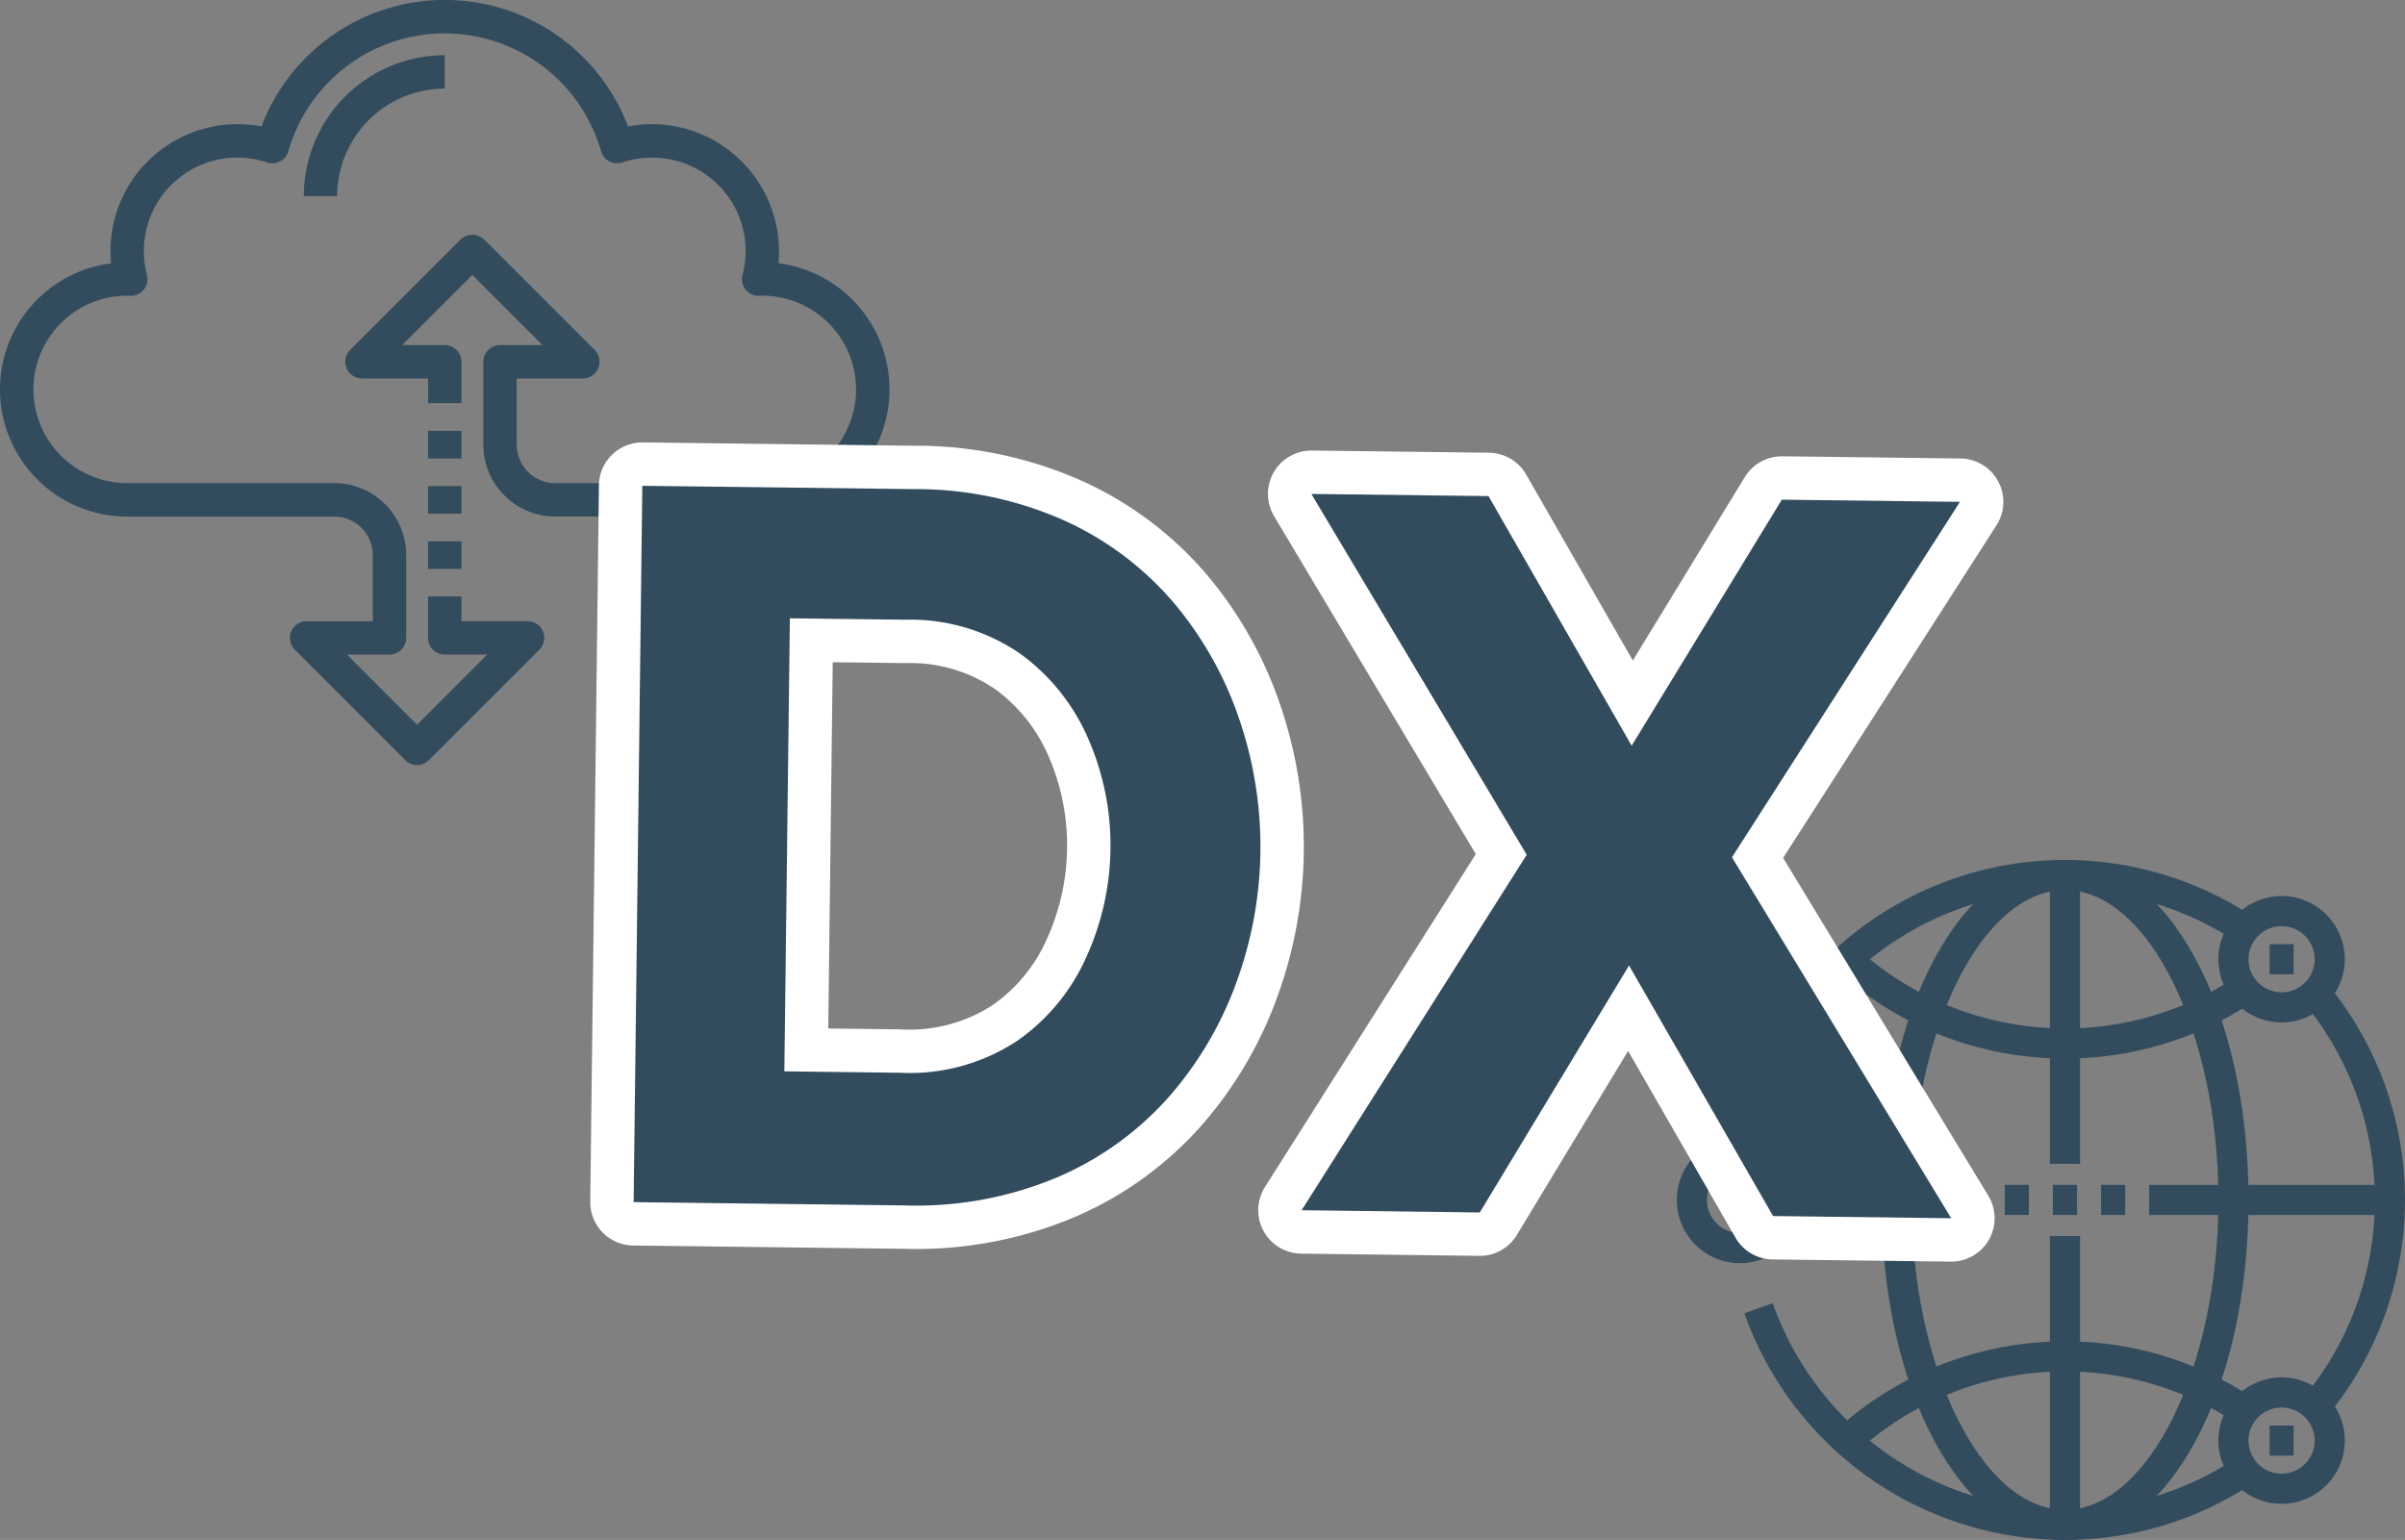 <?xml version="1.0" encoding="UTF-8"?>
<svg xmlns="http://www.w3.org/2000/svg" width="138.576" height="88.739" viewBox="0 0 138.576 88.739">
  <rect x="0" y="0" width="138.576" height="88.739" fill="#808080" stroke="none"/>
  <g id="service03" transform="translate(-1029.019 -140.738)">
    <g id="グループ_1544" data-name="グループ 1544" transform="translate(1125.638 190.294)">
      <g id="グループ_1539" data-name="グループ 1539" transform="translate(31.206 29.819)">
        <path id="パス_770" data-name="パス 770" d="M1370.411,253.324a3.642,3.642,0,1,1,3.641-3.642A3.646,3.646,0,0,1,1370.411,253.324Zm0-5.548a1.906,1.906,0,1,0,1.906,1.906A1.908,1.908,0,0,0,1370.411,247.776Z" transform="translate(-1366.77 -246.041)" fill="#324c5e"></path>
        <rect id="長方形_1297" data-name="長方形 1297" width="1.387" height="1.735" transform="translate(2.948 2.774)" fill="#324c5e"></rect>
      </g>
      <g id="グループ_1540" data-name="グループ 1540" transform="translate(0 15.95)">
        <path id="パス_771" data-name="パス 771" d="M1271.578,209.4a3.642,3.642,0,1,1,3.642-3.642A3.646,3.646,0,0,1,1271.578,209.4Zm0-5.548a1.906,1.906,0,1,0,1.907,1.906A1.908,1.908,0,0,0,1271.578,203.85Z" transform="translate(-1267.937 -202.115)" fill="#324c5e"></path>
        <rect id="長方形_1298" data-name="長方形 1298" width="1.387" height="1.735" transform="translate(2.948 2.774)" fill="#324c5e"></rect>
      </g>
      <g id="グループ_1541" data-name="グループ 1541" transform="translate(31.206 2.08)">
        <path id="パス_772" data-name="パス 772" d="M1370.411,165.473a3.642,3.642,0,1,1,3.641-3.642A3.646,3.646,0,0,1,1370.411,165.473Zm0-5.548a1.906,1.906,0,1,0,1.906,1.907A1.908,1.908,0,0,0,1370.411,159.925Z" transform="translate(-1366.77 -158.19)" fill="#324c5e"></path>
        <rect id="長方形_1299" data-name="長方形 1299" width="1.387" height="1.735" transform="translate(2.948 2.774)" fill="#324c5e"></rect>
      </g>
      <g id="グループ_1542" data-name="グループ 1542" transform="translate(3.892 0)">
        <path id="パス_773" data-name="パス 773" d="M1383.738,199.107,1382.4,198a17.84,17.84,0,0,0,0-22.708l1.337-1.105a19.574,19.574,0,0,1,0,24.919Z" transform="translate(-1350.151 -167.056)" fill="#324c5e"></path>
        <path id="パス_774" data-name="パス 774" d="M1298.736,246.137a19.618,19.618,0,0,1-18.474-13.06l1.636-.58a17.855,17.855,0,0,0,26.684,8.942l.958,1.446A19.494,19.494,0,0,1,1298.736,246.137Z" transform="translate(-1280.262 -206.954)" fill="#324c5e"></path>
        <path id="パス_775" data-name="パス 775" d="M1281.9,165.241l-1.636-.58a19.59,19.59,0,0,1,29.278-9.809l-.958,1.446a17.868,17.868,0,0,0-26.684,8.942Z" transform="translate(-1280.262 -151.601)" fill="#324c5e"></path>
        <path id="パス_776" data-name="パス 776" d="M1310.259,174.053a19.534,19.534,0,0,1-13.156-5.079l1.167-1.285a17.842,17.842,0,0,0,21.836,1.667l.959,1.446A19.5,19.5,0,0,1,1310.259,174.053Z" transform="translate(-1291.785 -162.609)" fill="#324c5e"></path>
        <path id="パス_777" data-name="パス 777" d="M1298.27,245.816l-1.167-1.285a19.578,19.578,0,0,1,23.961-1.828l-.959,1.446a17.842,17.842,0,0,0-21.836,1.666Z" transform="translate(-1291.785 -211.713)" fill="#324c5e"></path>
        <path id="パス_778" data-name="パス 778" d="M1315.85,190.784c-5.931,0-10.576-8.606-10.576-19.592s4.646-19.591,10.576-19.591,10.576,8.605,10.576,19.591S1321.781,190.784,1315.85,190.784Zm0-37.448c-4.792,0-8.841,8.177-8.841,17.856s4.049,17.856,8.841,17.856,8.841-8.177,8.841-17.856S1320.643,153.336,1315.85,153.336Z" transform="translate(-1297.377 -151.601)" fill="#324c5e"></path>
        <rect id="長方形_1300" data-name="長方形 1300" width="11.095" height="1.735" transform="translate(2.524 18.724)" fill="#324c5e"></rect>
        <rect id="長方形_1301" data-name="長方形 1301" width="13.87" height="1.735" transform="translate(23.328 18.724)" fill="#324c5e"></rect>
        <rect id="長方形_1302" data-name="長方形 1302" width="1.735" height="16.643" transform="translate(17.606 0.868)" fill="#324c5e"></rect>
        <rect id="長方形_1303" data-name="長方形 1303" width="1.735" height="16.643" transform="translate(17.606 21.672)" fill="#324c5e"></rect>
      </g>
      <g id="グループ_1543" data-name="グループ 1543" transform="translate(18.897 18.723)">
        <rect id="長方形_1304" data-name="長方形 1304" width="1.387" height="1.735" fill="#324c5e"></rect>
        <rect id="長方形_1305" data-name="長方形 1305" width="1.387" height="1.735" transform="translate(2.774)" fill="#324c5e"></rect>
        <rect id="長方形_1306" data-name="長方形 1306" width="1.387" height="1.735" transform="translate(5.548)" fill="#324c5e"></rect>
      </g>
    </g>
    <g id="グループ_1546" data-name="グループ 1546" transform="translate(1029.019 140.738)">
      <path id="パス_779" data-name="パス 779" d="M1083.606,265.788h-1.924a8.132,8.132,0,0,1,8.122-8.122v1.924A6.205,6.205,0,0,0,1083.606,265.788Z" transform="translate(-1064.179 -254.484)" fill="#324c5e"></path>
      <g id="グループ_1545" data-name="グループ 1545" transform="translate(24.663 24.829)">
        <rect id="長方形_1307" data-name="長方形 1307" width="1.924" height="1.591" transform="translate(0 3.182)" fill="#324c5e"></rect>
        <rect id="長方形_1308" data-name="長方形 1308" width="1.924" height="1.591" transform="translate(0 6.364)" fill="#324c5e"></rect>
        <rect id="長方形_1309" data-name="長方形 1309" width="1.924" height="1.591" fill="#324c5e"></rect>
      </g>
      <path id="パス_780" data-name="パス 780" d="M1055.69,292.659a.962.962,0,0,1-.68-.282l-6.365-6.365a.962.962,0,0,1,.68-1.642h3.811v-3.811a2.222,2.222,0,0,0-2.22-2.22h-11.933a7.327,7.327,0,0,1-.928-14.595q-.034-.345-.034-.687a7.32,7.32,0,0,1,8.7-7.2,11.295,11.295,0,0,1,21.123,0,7.253,7.253,0,0,1,1.372-.131,7.335,7.335,0,0,1,7.327,7.327q0,.341-.034.687a7.327,7.327,0,0,1-.928,14.595h-11.933a4.146,4.146,0,0,1-4.144-4.145v-4.773a.962.962,0,0,1,.962-.962h2.451l-4.042-4.041-4.042,4.041h2.451a.962.962,0,0,1,.962.962v2.387h-1.924v-1.425h-3.811a.962.962,0,0,1-.68-1.642l6.364-6.364a.99.99,0,0,1,1.361,0l6.364,6.364a.962.962,0,0,1-.68,1.642h-3.812v3.811a2.221,2.221,0,0,0,2.22,2.22h11.933a5.4,5.4,0,1,0,0-10.8l-.055,0-.123.007a.962.962,0,0,1-.964-1.2,5.382,5.382,0,0,0-5.222-6.763,5.365,5.365,0,0,0-1.7.277.962.962,0,0,1-1.228-.648,9.372,9.372,0,0,0-18.017,0,.963.963,0,0,1-1.227.648,5.385,5.385,0,0,0-6.92,6.486.962.962,0,0,1-.964,1.2l-.123-.007-.055,0a5.4,5.4,0,1,0,0,10.8h11.933a4.147,4.147,0,0,1,4.145,4.145v4.773a.963.963,0,0,1-.962.962h-2.451l4.042,4.042,4.041-4.042h-2.45a.962.962,0,0,1-.962-.962v-2.386h1.924v1.424h3.811a.962.962,0,0,1,.68,1.642l-6.364,6.365A.961.961,0,0,1,1055.69,292.659Z" transform="translate(-1031.656 -248.57)" fill="#324c5e"></path>
    </g>
    <g id="DX" transform="translate(1065.529 168.733)">
      <g id="グループ_1548" data-name="グループ 1548" transform="translate(0)">
        <g id="グループ_1547" data-name="グループ 1547">
          <path id="パス_781" data-name="パス 781" d="M1128.342,239.652l.5-41.279,15.619.191a20.97,20.97,0,0,1,8.82,1.865,18.078,18.078,0,0,1,6.273,4.791,20.7,20.7,0,0,1,3.712,6.684,22.741,22.741,0,0,1-.184,15.061,20.687,20.687,0,0,1-3.874,6.592,18.067,18.067,0,0,1-6.388,4.636,20.962,20.962,0,0,1-8.864,1.649Zm15.641-33.562-6.638-.081-.319,26.106,6.638.081a11.264,11.264,0,0,0,6.745-1.815,11.638,11.638,0,0,0,4.021-4.86,15.51,15.51,0,0,0,1.387-6.232,15.319,15.319,0,0,0-1.235-6.236,11.867,11.867,0,0,0-3.9-4.957A11.148,11.148,0,0,0,1143.983,206.09Z" transform="translate(-1128.342 -198.373)" fill="#324c5e" stroke="#fff" stroke-linecap="round" stroke-linejoin="round" stroke-width="5"></path>
          <path id="パス_782" data-name="パス 782" d="M1238.874,241l12.97-20.484-12.41-20.794,10.208.125,8.249,14.383,8.653-14.177,10.264.126-13.137,20.482,12.633,20.8-10.264-.126-8.3-14.439-8.6,14.233Z" transform="translate(-1200.385 -199.254)" fill="#324c5e" stroke="#fff" stroke-linecap="round" stroke-linejoin="round" stroke-width="5"></path>
        </g>
      </g>
      <g id="グループ_1550" data-name="グループ 1550" transform="translate(0)">
        <g id="グループ_1549" data-name="グループ 1549">
          <path id="パス_783" data-name="パス 783" d="M1128.342,239.652l.5-41.279,15.619.191a20.97,20.97,0,0,1,8.82,1.865,18.078,18.078,0,0,1,6.273,4.791,20.7,20.7,0,0,1,3.712,6.684,22.741,22.741,0,0,1-.184,15.061,20.687,20.687,0,0,1-3.874,6.592,18.067,18.067,0,0,1-6.388,4.636,20.962,20.962,0,0,1-8.864,1.649Zm15.641-33.562-6.638-.081-.319,26.106,6.638.081a11.264,11.264,0,0,0,6.745-1.815,11.638,11.638,0,0,0,4.021-4.86,15.51,15.51,0,0,0,1.387-6.232,15.319,15.319,0,0,0-1.235-6.236,11.867,11.867,0,0,0-3.9-4.957A11.148,11.148,0,0,0,1143.983,206.09Z" transform="translate(-1128.342 -198.373)" fill="#324c5e"></path>
          <path id="パス_784" data-name="パス 784" d="M1238.874,241l12.97-20.484-12.41-20.794,10.208.125,8.249,14.383,8.653-14.177,10.264.126-13.137,20.482,12.633,20.8-10.264-.126-8.3-14.439-8.6,14.233Z" transform="translate(-1200.385 -199.254)" fill="#324c5e"></path>
        </g>
      </g>
    </g>
  </g>
</svg>

